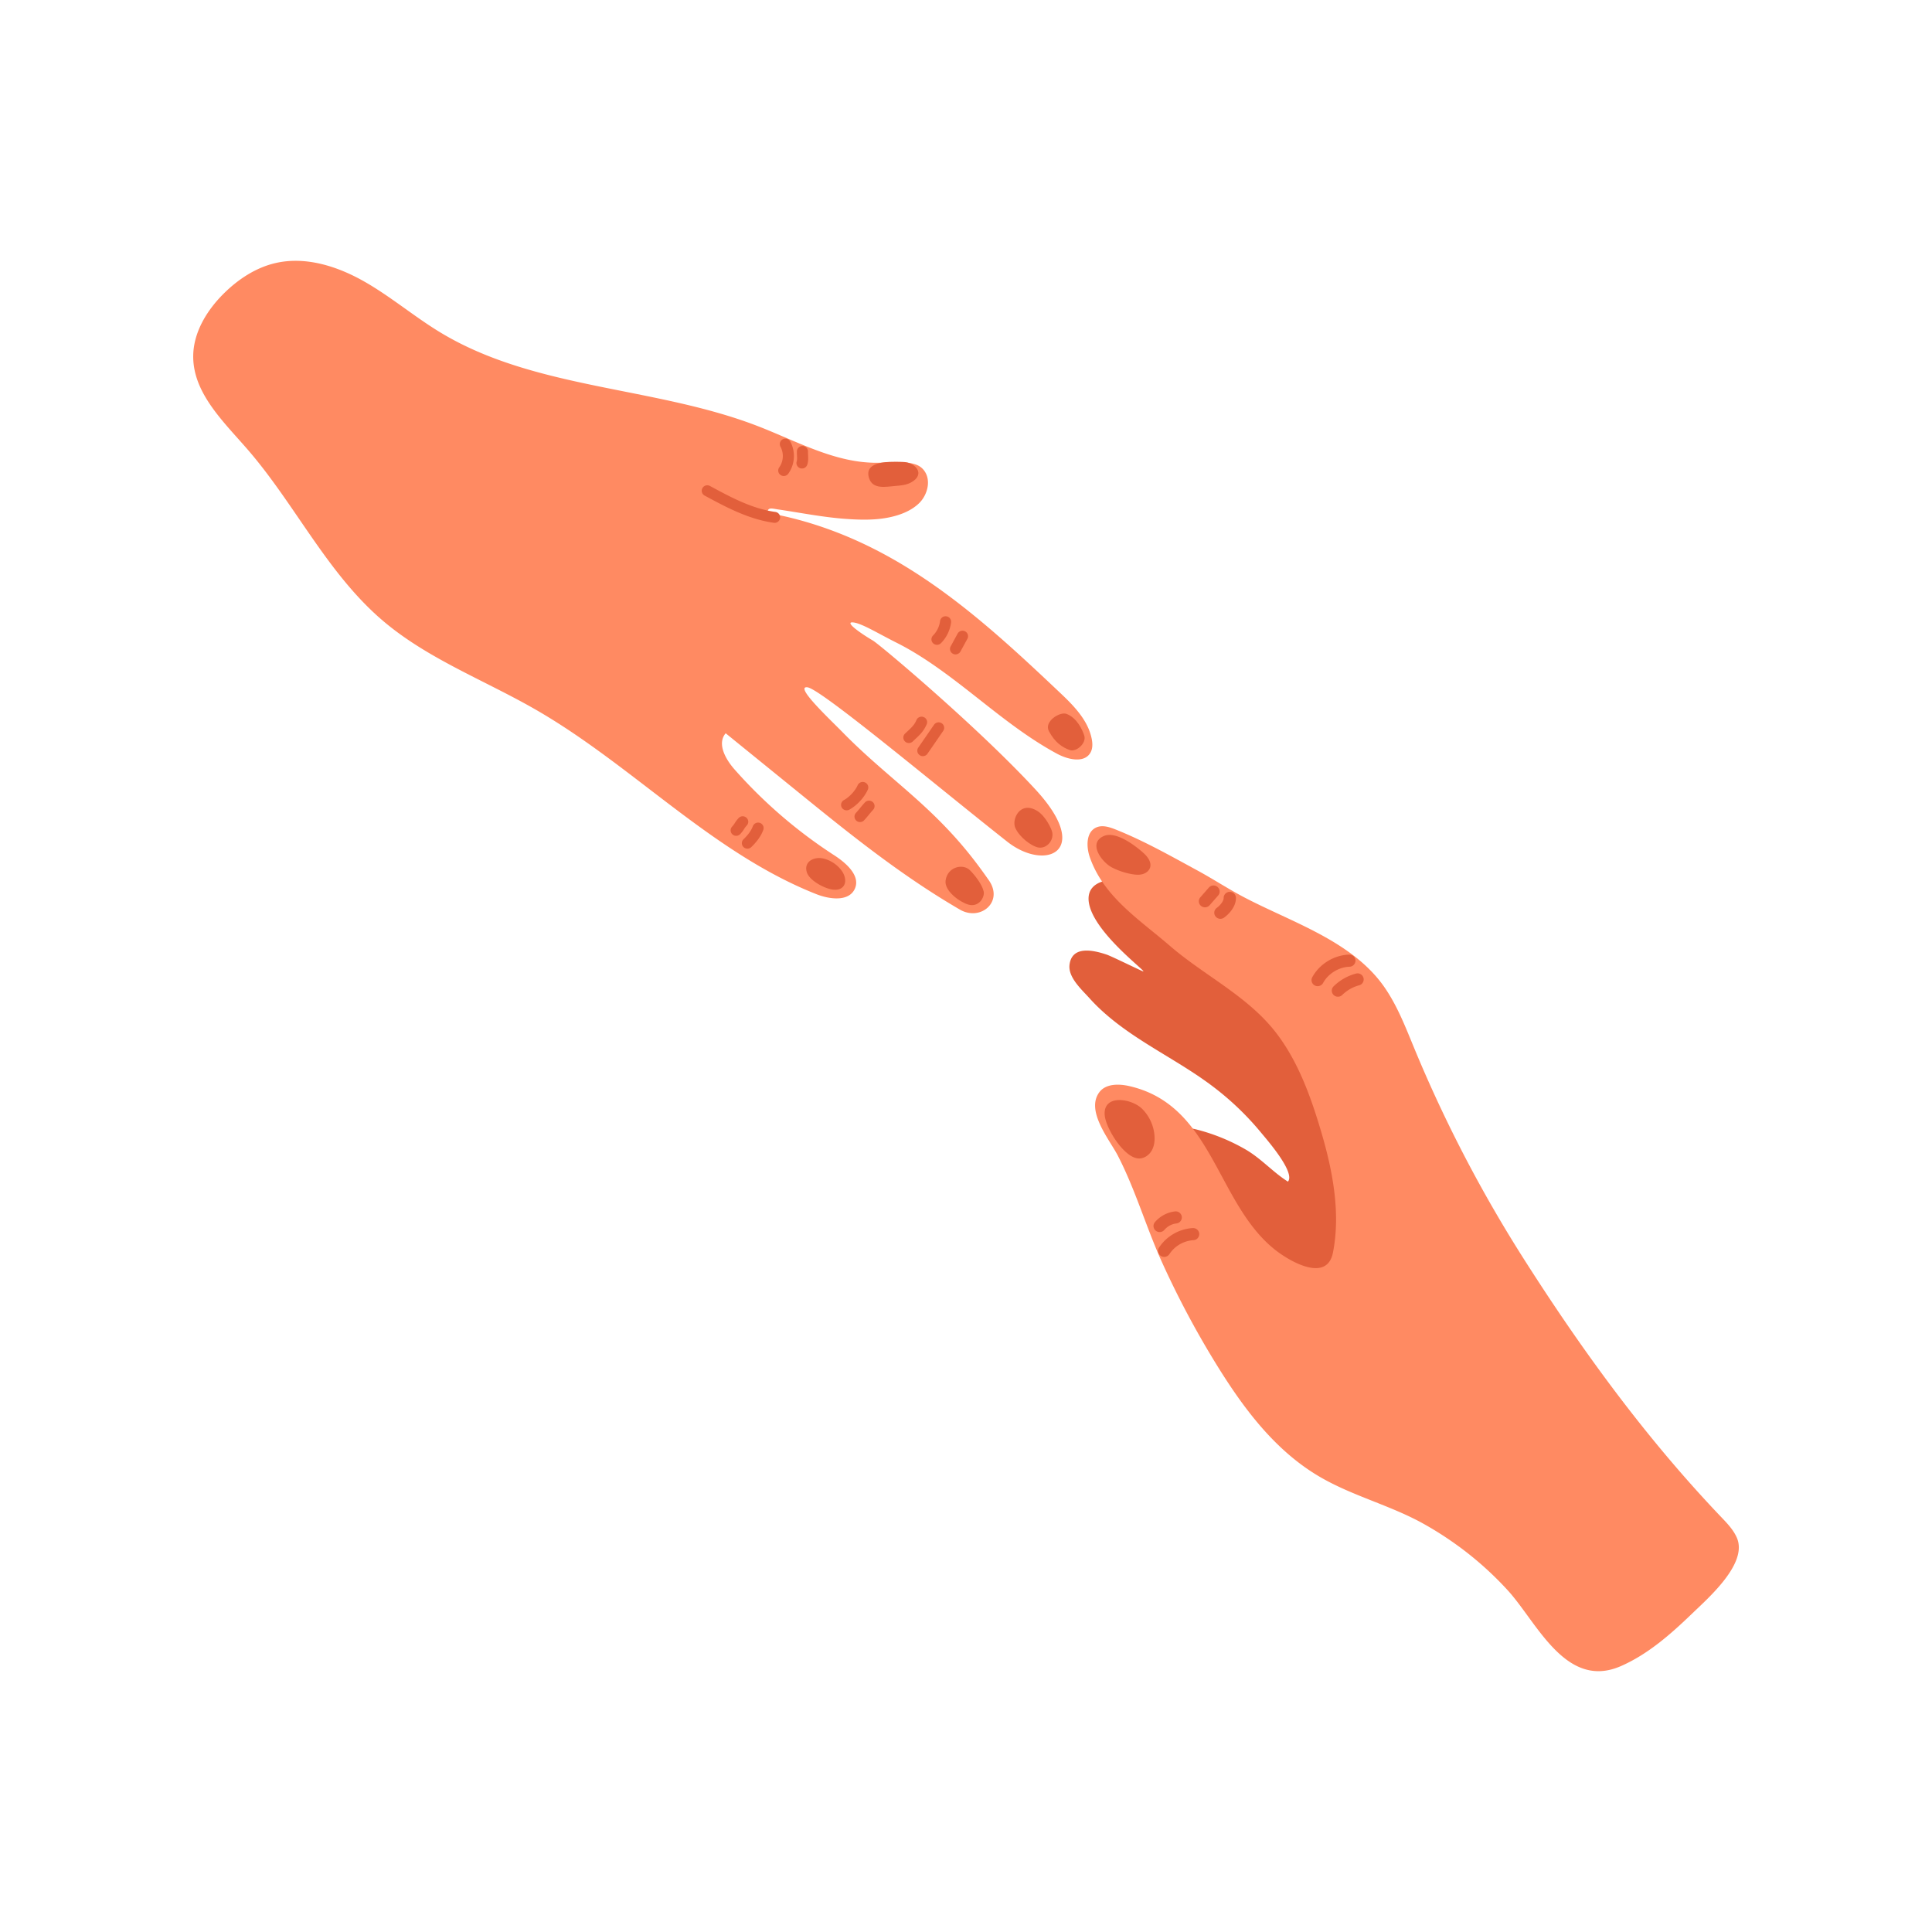 <?xml version="1.0" encoding="UTF-8"?>
<svg data-bbox="20.002 27 160.001 146" viewBox="0 0 200 200" height="200" width="200" xmlns="http://www.w3.org/2000/svg" data-type="color">
    <g>
        <path fill="#ff8a62" d="M113.017 76.503c-.36-1.874-1.772-3.359-3.167-4.68-8.736-8.273-17.6-16.416-30.392-18.735-.01-.611.448-.446 1.06-.356 2.336.343 4.657.812 7.016.982 1.419.102 2.866.146 4.272-.109 1.186-.214 2.46-.657 3.341-1.516.883-.861 1.313-2.462.434-3.483a1.8 1.8 0 0 0-.786-.52c-1.254-.424-2.622-.196-3.947-.181-4.335.05-8.296-2.199-12.33-3.766-10.699-4.156-23.102-3.79-32.909-9.711-2.724-1.645-5.159-3.731-7.928-5.301s-6.044-2.613-9.154-1.897c-2.047.471-3.862 1.674-5.347 3.141-1.792 1.772-3.203 4.102-3.178 6.605.038 3.746 3.111 6.657 5.583 9.5 4.969 5.716 8.264 12.854 14.041 17.775 4.66 3.97 10.56 6.171 15.875 9.236C65.558 79.286 73.69 88.28 84.5 92.56c1.374.544 3.344.798 3.977-.523.645-1.345-.848-2.678-2.109-3.494a50 50 0 0 1-10.327-8.891c-.935-1.059-1.838-2.67-.92-3.744l8.509 6.904c5.076 4.118 10.076 8.058 15.738 11.35 2.119 1.232 4.563-.79 2.996-3.038-1.532-2.198-2.928-3.918-4.722-5.761-3.381-3.472-6.86-5.929-10.401-9.545-1.335-1.364-5.055-4.836-3.655-4.668s13.411 10.248 20.688 15.984c3.942 3.107 8.871 1.06 2.948-5.373-5.92-6.431-16.159-15.043-16.866-15.455-1.163-.678-2.955-1.923-2.091-1.877s2.611 1.137 4.519 2.091c1.993.997 3.837 2.258 5.616 3.585 3.623 2.702 7.016 5.76 11.022 7.921 1.118.603 2.787.999 3.442-.08.258-.425.247-.957.154-1.443Z" data-color="1"/>
        <path fill="#e25f3b" d="M87.643 83.886a.58.58 0 0 1-.503-.291.563.563 0 0 1 .223-.771c.571-.313 1.157-.947 1.424-1.54a.577.577 0 0 1 .758-.288c.29.127.421.462.292.748-.371.824-1.123 1.637-1.916 2.071a.6.6 0 0 1-.278.071" data-color="2"/>
        <path fill="#e25f3b" d="M89.031 85.1a.57.57 0 0 1-.384-.146.56.56 0 0 1-.042-.8c.182-.199.309-.355.444-.519.139-.169.282-.344.485-.566a.58.58 0 0 1 .811-.042.56.56 0 0 1 .042.8c-.182.199-.309.355-.444.519-.139.169-.282.344-.485.566a.58.58 0 0 1-.427.187Z" data-color="2"/>
        <path fill="#e25f3b" d="M94.088 76.919a.57.57 0 0 1-.408-.168.563.563 0 0 1 .004-.802q.166-.16.317-.301c.398-.371.661-.617.871-1.111a.577.577 0 0 1 .752-.303c.292.121.43.454.307.742-.304.714-.711 1.093-1.141 1.495q-.142.131-.298.283a.58.58 0 0 1-.404.164Z" data-color="2"/>
        <path fill="#e25f3b" d="M95.534 78.277a.57.57 0 0 1-.323-.099.56.56 0 0 1-.151-.787l.815-1.183.817-1.185a.58.58 0 0 1 .798-.149c.262.176.33.529.151.787l-.815 1.183-.817 1.185a.58.58 0 0 1-.475.248" data-color="2"/>
        <path fill="#e25f3b" d="M96.997 66.751a.58.58 0 0 1-.401-.161.56.56 0 0 1-.01-.801c.4-.405.659-.936.73-1.497a.573.573 0 0 1 .64-.493.57.57 0 0 1 .5.632 3.74 3.74 0 0 1-1.048 2.15.57.57 0 0 1-.411.171Z" data-color="2"/>
        <path fill="#e25f3b" d="M98.918 67.745a.6.6 0 0 1-.271-.068.564.564 0 0 1-.234-.768l.719-1.318a.58.58 0 0 1 .778-.231.564.564 0 0 1 .234.768l-.719 1.318a.58.58 0 0 1-.507.298Z" data-color="2"/>
        <path fill="#e25f3b" d="M76.209 86.524a.57.57 0 0 1-.381-.143.56.56 0 0 1-.048-.8c.158-.176.211-.26.279-.367.081-.128.172-.274.395-.522a.58.58 0 0 1 .811-.048.56.56 0 0 1 .048.8c-.158.176-.211.26-.278.367-.081.128-.172.274-.396.522a.58.58 0 0 1-.43.191" data-color="2"/>
        <path fill="#e25f3b" d="M77.371 87.853a.58.58 0 0 1-.41-.17.563.563 0 0 1 .008-.802c.493-.477.8-.907.968-1.356a.58.58 0 0 1 .738-.336c.298.108.45.434.34.728-.229.612-.623 1.175-1.241 1.774a.58.58 0 0 1-.402.162Z" data-color="2"/>
        <path fill="#e25f3b" d="M81.135 49.277a.6.6 0 0 1-.334-.106.56.56 0 0 1-.132-.791 2.04 2.04 0 0 0 .128-2.133.563.563 0 0 1 .226-.77.58.58 0 0 1 .78.223 3.16 3.16 0 0 1-.201 3.34.58.58 0 0 1-.467.236Z" data-color="2"/>
        <path fill="#e25f3b" d="M83.022 48.498a.566.566 0 0 1-.547-.74c.052-.161.042-.367.029-.604a5 5 0 0 1-.009-.458.575.575 0 0 1 1.148.043c-.004.109.002.23.008.357.016.304.033.649-.083 1.008a.57.57 0 0 1-.547.394Z" data-color="2"/>
        <path fill="#e25f3b" d="m80.186 54.124-.081-.005c-2.628-.363-5.037-1.668-7.164-2.818a.563.563 0 0 1-.227-.77.58.58 0 0 1 .78-.224c2.139 1.158 4.352 2.355 6.771 2.689.314.043.533.33.489.64a.57.57 0 0 1-.568.488" data-color="2"/>
        <path fill="#e25f3b" d="M90.034 48.516c-.16.238-.204.555-.072.974.38 1.21 1.763.894 2.722.817.551-.044 1.121-.093 1.607-.353 1.569-.837.499-2.11-.849-2.134-.859-.015-2.847-.14-3.408.696" data-color="2"/>
        <path fill="#e25f3b" d="M108.924 86.144c-.082-.372-.682-1.647-1.52-2.179-1.788-1.135-2.729.855-2.286 1.774.479.994 1.617 1.791 2.257 1.969.9.25 1.748-.666 1.549-1.564" data-color="2"/>
        <path fill="#e25f3b" d="M110.748 77.646c.667.236 1.747-.711 1.495-1.493-.198-.616-.745-1.828-1.836-2.251-.678-.263-2.365.783-1.825 1.789.631 1.176 1.388 1.68 2.166 1.956Z" data-color="2"/>
        <path fill="#e25f3b" d="M100.215 93.636c1.118.344 1.746-.78 1.617-1.346-.168-.736-.895-1.68-1.435-2.213-.715-.706-2.314-.351-2.509 1.071-.148 1.076 1.435 2.214 2.327 2.488" data-color="2"/>
        <path fill="#e25f3b" d="M85.925 92.038c.446.11.973.115 1.302-.201.455-.436.268-1.209-.105-1.715a3.32 3.32 0 0 0-1.88-1.246c-.932-.225-2.052.29-1.727 1.395.247.839 1.628 1.575 2.41 1.767" data-color="2"/>
        <path fill="#e25f3b" d="M124.269 123.829c-1.62-1.732-4.315-5.21-2.325-6.759.536-.417 1.307-.302 1.968-.133a20 20 0 0 1 5.007 2.042c1.626.935 2.876 2.386 4.409 3.343.795-.958-2.184-4.344-2.822-5.118a29.6 29.6 0 0 0-4.882-4.68c-2.594-1.98-5.515-3.498-8.226-5.319-1.672-1.123-3.276-2.377-4.62-3.876-.784-.875-2.229-2.146-2.061-3.466.256-2.014 2.489-1.502 3.853-1.04.518.176 3.385 1.591 3.734 1.722.696.261-4.735-3.671-5.523-6.805-.547-2.177 1.374-2.785 3.098-2.644 3.689.302 7.014 2.278 9.966 4.481 8.441 6.297 14.979 14.762 20.548 23.64 1.518 2.42 2.987 4.911 3.797 7.642s.912 5.759-.266 8.357-3.797 4.648-6.681 4.675c-2.328.021-4.891-1.097-6.245-2.964-1.969-2.714-3.93-5.428-6.434-7.699-1.806-1.638-3.842-3.02-5.607-4.701a17 17 0 0 1-.688-.698" data-color="2"/>
        <path fill="#ff8a62" d="M151.031 160.099a35 35 0 0 0-3.655-2.351c-3.441-1.922-7.323-2.869-10.728-4.853-4.682-2.727-7.958-7.165-10.736-11.666a94 94 0 0 1-5.631-10.582c-1.637-3.618-2.741-7.487-4.564-11.017-.849-1.644-3.361-4.634-1.911-6.568.663-.885 2.003-.879 3.09-.632 8.645 1.966 8.981 11.963 14.985 16.856 1.522 1.24 5.472 3.569 6.103.391.813-4.094-.026-8.474-1.186-12.419-1.166-3.964-2.673-8.166-5.492-11.293-2.921-3.241-6.922-5.218-10.2-8.052-3.124-2.7-6.86-5.058-8.29-9.176-.381-1.099-.392-2.622.687-3.086.646-.278 1.388-.021 2.042.241 2.912 1.166 5.659 2.724 8.401 4.213 1.617.878 3.158 1.892 4.791 2.753 4.97 2.622 11.272 4.547 14.598 9.364 1.316 1.906 2.156 4.085 3.038 6.221a141 141 0 0 0 11.399 21.924c6.01 9.443 12.645 18.544 20.402 26.674.627.657 1.273 1.327 1.63 2.158 1.14 2.657-2.923 6.187-4.636 7.837-2.183 2.102-4.547 4.2-7.365 5.435-5.714 2.506-8.702-4.538-11.72-7.84a34.7 34.7 0 0 0-5.049-4.533Z" data-color="1"/>
        <path fill="#e25f3b" d="M136.405 102.089a.64.64 0 0 1-.3-.075.623.623 0 0 1-.26-.85c.744-1.37 2.241-2.29 3.815-2.344a.63.63 0 0 1 .658.605.63.63 0 0 1-.613.649c-1.112.039-2.213.715-2.739 1.683a.64.64 0 0 1-.561.331Z" data-color="2"/>
        <path fill="#e25f3b" d="M138.502 103.18a.64.64 0 0 1-.45-.184.623.623 0 0 1 0-.888 5.2 5.2 0 0 1 2.315-1.323.636.636 0 0 1 .78.442.626.626 0 0 1-.447.77 3.95 3.95 0 0 0-1.748.999.64.64 0 0 1-.45.184" data-color="2"/>
        <path fill="#e25f3b" d="M115.092 89.788a7.2 7.2 0 0 0 2.084.703c.357.062.727.097 1.077.006.35-.09.679-.326.795-.665.192-.559-.234-1.132-.675-1.531-.834-.755-2.834-2.275-4.071-1.769-1.751.716-.236 2.722.789 3.255Z" data-color="2"/>
        <path fill="#e25f3b" d="M117.89 119.925c.541.014 1.047-.334 1.321-.795s.341-1.016.304-1.549a4.42 4.42 0 0 0-1.281-2.794c-1.098-1.094-4.111-1.563-3.869.711.143 1.343 2.013 4.389 3.525 4.427" data-color="2"/>
        <path fill="#e25f3b" d="M120.047 127.544a.64.64 0 0 1-.407-.146.62.62 0 0 1-.081-.884 3.23 3.23 0 0 1 2.074-1.109.634.634 0 0 1 .706.549.63.63 0 0 1-.557.697 1.94 1.94 0 0 0-1.246.667.64.64 0 0 1-.489.226" data-color="2"/>
        <path fill="#e25f3b" d="M120.519 130.115a.64.64 0 0 1-.341-.098.623.623 0 0 1-.195-.867c.753-1.167 2.09-1.941 3.491-2.02a.63.63 0 0 1 .671.591.63.63 0 0 1-.599.662 3.22 3.22 0 0 0-2.489 1.441.64.64 0 0 1-.537.291Z" data-color="2"/>
        <path fill="#e25f3b" d="M124.739 93.926a.64.64 0 0 1-.416-.153.62.62 0 0 1-.065-.885l.883-1.007a.643.643 0 0 1 .897-.064.62.62 0 0 1 .065.885l-.883 1.007a.64.64 0 0 1-.481.217" data-color="2"/>
        <path fill="#e25f3b" d="M126.338 95.116a.64.64 0 0 1-.512-.255.62.62 0 0 1 .134-.878c.411-.299.717-.739.712-1.022a.63.63 0 0 1 .626-.638h.011c.347 0 .63.274.636.617.014.843-.626 1.613-1.229 2.052a.64.64 0 0 1-.377.123Z" data-color="2"/>
    </g>
</svg>
